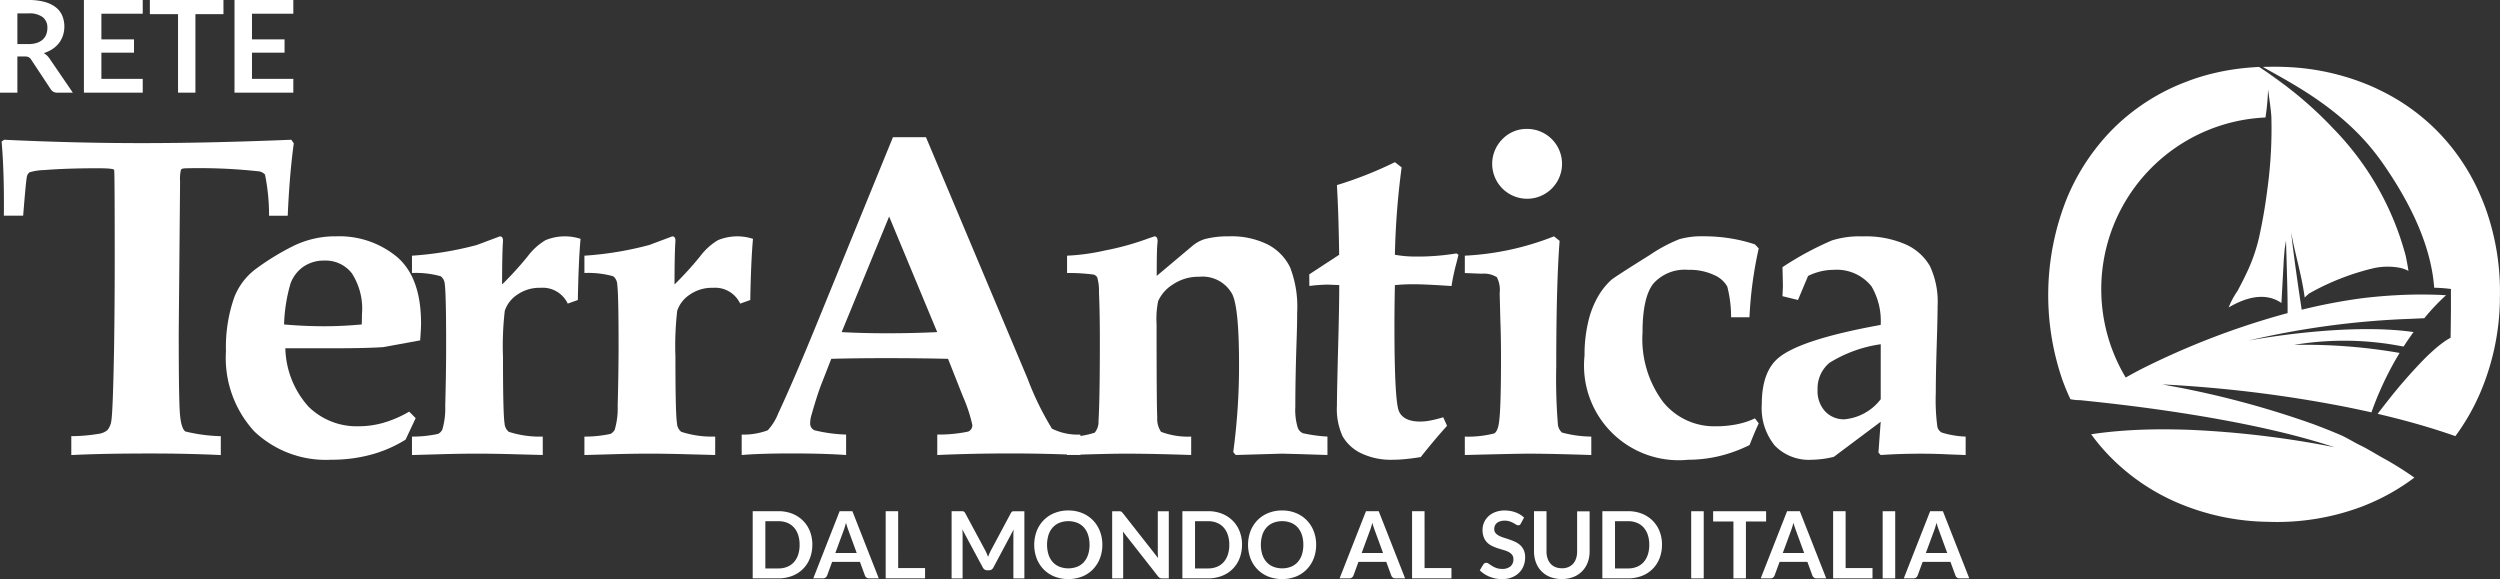 <svg id="Raggruppa_622" data-name="Raggruppa 622" xmlns="http://www.w3.org/2000/svg" xmlns:xlink="http://www.w3.org/1999/xlink" width="215.85" height="50" viewBox="0 0 215.85 50">
  <rect x="0" y="0" width="215.85" height="50" fill="#333333" stroke="none"/>
  <defs>
    <clipPath id="clip-path">
      <rect id="Rettangolo_5" data-name="Rettangolo 5" width="215.85" height="50" fill="#fff"/>
    </clipPath>
    <clipPath id="clip-path-3">
      <rect id="Rettangolo_1" data-name="Rettangolo 1" width="0.04" height="0.034" fill="#fff"/>
    </clipPath>
  </defs>
  <g id="Raggruppa_6" data-name="Raggruppa 6" clip-path="url(#clip-path)">
    <g id="Raggruppa_5" data-name="Raggruppa 5">
      <g id="Raggruppa_4" data-name="Raggruppa 4" clip-path="url(#clip-path)">
        <g id="Raggruppa_3" data-name="Raggruppa 3" transform="translate(8.693 25.312)" opacity="0.63">
          <g id="Raggruppa_2" data-name="Raggruppa 2">
            <g id="Raggruppa_1" data-name="Raggruppa 1" clip-path="url(#clip-path-3)">
              <path id="Tracciato_1" data-name="Tracciato 1" d="M72.008,209.557l-.038.034v-.008a.439.439,0,0,1,.04-.025" transform="translate(-71.968 -209.557)" fill="#fff"/>
            </g>
          </g>
        </g>
        <path id="Tracciato_2" data-name="Tracciato 2" d="M1638.009,67.813a21.279,21.279,0,0,1-1.6,7.794,18.954,18.954,0,0,1-2.245,3.98c-1.881-.662-3.839-1.226-5.8-1.707q-.456-.113-.912-.219c.266-.35.574-.749.91-1.174a44.217,44.217,0,0,1,3.11-3.554q.4-.4.782-.741l.075-.067a9.51,9.51,0,0,1,1.078-.834c.036-.02.065-.041.1-.058a2.721,2.721,0,0,1,.244-.141c.017-1.083.026-1.874.028-2.45,0-.221,0-.411,0-.574V66.881a12.921,12.921,0,0,0-1.445-.107c-.295-4.038-2.454-7.882-4.4-10.69a19.808,19.808,0,0,0-1.254-1.625c-3.081-3.6-7.136-5.589-9.141-6.75.407-.011,1.025-.023,1.417-.013.138,0,.275.009.411.013a20.636,20.636,0,0,1,7.517,1.653c.228.1.451.2.672.312a17.821,17.821,0,0,1,5.4,3.945,18.228,18.228,0,0,1,3.426,5.32q.214.5.4,1.01a21.3,21.3,0,0,1,1.22,7.865" transform="translate(-1422.166 -41.931)" fill="#fff"/>
        <path id="Tracciato_3" data-name="Tracciato 3" d="M1620.2,51.354l1.741,1.261q-.827-.635-1.741-1.261m3.6,19.2v.008l.035-.031a.4.4,0,0,0-.036.023" transform="translate(-1424.499 -45.151)" fill="#fff"/>
        <path id="Tracciato_4" data-name="Tracciato 4" d="M1498.438,67.589l-.025,0-.1-.007-.159-.01c-.058,0-.125-.007-.2-.012-.029,0-.057,0-.087,0-.07,0-.145,0-.218-.007-.441-.014-1.032-.024-1.744-.017-1.146.017-2.608.087-4.269.276l-.354.042a48.867,48.867,0,0,0-5.2.991c-.138-.9-.673-4.44-.91-6.678.348,1.931.869,3.523,1.159,5.548a.224.224,0,0,0,0,.03c0,.019,0,.03,0,.04a.075.075,0,0,1,0,.013c.1-.094.2-.189.307-.281V67.5a.365.365,0,0,1,.036-.023s0,0,0,0c.032-.02.063-.041.1-.062a21.3,21.3,0,0,1,4.584-1.911c.211-.063.423-.122.634-.171,0,0,.005,0,.006,0a5.657,5.657,0,0,1,2.628-.093,2.9,2.9,0,0,1,.663.249s.005,0,.009,0c-.065-.435-.145-.861-.234-1.279-.006-.018-.009-.038-.013-.057a24.844,24.844,0,0,0-6.246-10.956,33.3,33.3,0,0,0-3.918-3.547l-.108-.085-1.742-1.261a.187.187,0,0,1-.023-.015q-.295-.2-.6-.4s-.005,0-.009-.005c-.042,0-.085,0-.126.007-.08,0-.161.009-.241.013-.16.01-.319.022-.477.033-.316.029-.627.06-.941.1s-.615.086-.921.139-.6.11-.9.178-.591.137-.884.217-.578.165-.862.257-.565.192-.844.3c-.02.007-.04.016-.061.022a17.97,17.97,0,0,0-6.239,3.96,18.642,18.642,0,0,0-4.11,6.14,22.476,22.476,0,0,0-.376,15.66q.312.857.689,1.66a3.752,3.752,0,0,0,.827.083c.265.027.531.054.8.083q1.459.153,2.921.329h0q1.124.137,2.245.288h0q.736.1,1.47.207c2.96.431,5.918.947,8.837,1.605,1.606.362,3.2.776,4.773,1.257.315.1.626.2.931.3-.06-.013-.472-.1-1.159-.226a83.4,83.4,0,0,0-10.92-1.261c-.594-.028-1.2-.046-1.8-.054-1.478-.026-2.98.007-4.454.118-.907.068-1.8.165-2.678.3a17.564,17.564,0,0,0,1.336,1.623,18.19,18.19,0,0,0,6.043,4.255,20.544,20.544,0,0,0,7.912,1.681,20.817,20.817,0,0,0,8-1.285,18.534,18.534,0,0,0,4.613-2.533,28.278,28.278,0,0,0-2.737-1.708c-.634-.35-1.253-.751-1.92-1.072-.225-.108-.453-.233-.681-.36-.342-.191-.688-.387-1.036-.537-.767-.33-1.547-.637-2.32-.927a79.4,79.4,0,0,0-12.419-3.322.024.024,0,0,0-.013,0c-.336-.068-.544-.1-.6-.113l-.016-.006a111.365,111.365,0,0,1,16.074,1.992c.65.134,1.306.273,1.963.421.227-.646.472-1.265.73-1.85a27.29,27.29,0,0,1,1.7-3.281l-.081-.015a47.462,47.462,0,0,0-9.035-.679,26.138,26.138,0,0,1,9.314.118c.052.011.107.008.157.013.217-.34.435-.66.65-.96.066-.1.132-.19.2-.281-.046-.009-.095-.013-.145-.02-.113-.015-.225-.03-.34-.043-5.781-.693-13.373.727-13.778.8a72.464,72.464,0,0,1,14.092-1.881c.062,0,.125-.009.187-.01.345-.015.651-.029.91-.039a18.75,18.75,0,0,1,1.728-1.847c.1-.094.159-.141.159-.141s-.043,0-.128-.008m-13.578,1.568-.065.018.034-.02A67.224,67.224,0,0,0,1472.175,74q-.651.341-1.288.7a14.838,14.838,0,0,1,12.068-22.452,19.743,19.743,0,0,0,.221-2.43c.078.619.265,1.81.289,2.434a38.33,38.33,0,0,1-.357,6.261q-.262,2.093-.724,4.162a14.808,14.808,0,0,1-1.093,3.071c-.235.5-.489.991-.752,1.477a7.008,7.008,0,0,0-.763,1.426c1.378-.808,3.1-1.382,4.556-.386l.208-3.825.074-.858.112-.7c.038,1.192.1,3.244.128,4.725.012.686.016,1.249.006,1.55" transform="translate(-1287.353 -42.104)" fill="#fff"/>
        <path id="Tracciato_5" data-name="Tracciato 5" d="M1.5,4.873V8H0V0H2.456A5.166,5.166,0,0,1,3.867.169,2.7,2.7,0,0,1,4.83.642a1.826,1.826,0,0,1,.551.727,2.411,2.411,0,0,1,.175.932,2.4,2.4,0,0,1-.12.763,2.205,2.205,0,0,1-.345.653,2.319,2.319,0,0,1-.557.515,2.928,2.928,0,0,1-.754.354,1.481,1.481,0,0,1,.49.459L6.287,8H4.939a.662.662,0,0,1-.331-.077A.675.675,0,0,1,4.377,7.7L2.684,5.138a.6.6,0,0,0-.209-.2.737.737,0,0,0-.337-.061Zm0-1.068h.935a2.335,2.335,0,0,0,.738-.1,1.432,1.432,0,0,0,.518-.29,1.164,1.164,0,0,0,.3-.44,1.511,1.511,0,0,0,.1-.559,1.133,1.133,0,0,0-.4-.935,1.941,1.941,0,0,0-1.233-.326H1.5Z" fill="#fff"/>
        <path id="Tracciato_6" data-name="Tracciato 6" d="M65.053,0V1.184H61.484V3.4H64.3V4.547H61.484V6.809h3.569V8H59.975V0Z" transform="translate(-52.73 0)" fill="#fff"/>
        <path id="Tracciato_7" data-name="Tracciato 7" d="M113.488,0V1.222h-2.422V8h-1.5V1.222h-2.433V0Z" transform="translate(-94.194 0)" fill="#fff"/>
        <path id="Tracciato_8" data-name="Tracciato 8" d="M172.694,0V1.184h-3.569V3.4h2.812V4.547h-2.812V6.809h3.569V8h-5.078V0Z" transform="translate(-147.369 0)" fill="#fff"/>
        <path id="Tracciato_9" data-name="Tracciato 9" d="M7.179,127.091v-1.63a14.5,14.5,0,0,0,2.309-.194,1.522,1.522,0,0,0,.8-.32,1.563,1.563,0,0,0,.349-.824q.135-.834.233-6.127.058-3.761.058-7.678,0-7.7-.049-7.843T9.5,102.33q-2.7,0-4.649.155a4.871,4.871,0,0,0-1.275.194.619.619,0,0,0-.224.34q-.077.243-.33,3.406H1.357q.039-3.717-.194-6.4l.213-.156q6.113.291,11.9.291,5.763,0,12.9-.291l.213.312q-.369,2.667-.524,6.247h-1.61a17.934,17.934,0,0,0-.349-3.546.871.871,0,0,0-.621-.294,47.083,47.083,0,0,0-6.171-.255c-.259,0-.414.039-.465.117a3.448,3.448,0,0,0-.078,1.029l-.116,13.051q0,5.671.1,6.962t.469,1.563a14.25,14.25,0,0,0,3.063.408v1.63q-2.857-.136-6.063-.136-4.217,0-6.841.136" transform="translate(-1.023 -87.803)" fill="#fff"/>
        <path id="Tracciato_10" data-name="Tracciato 10" d="M177.344,184.078l.56.564-.87,1.857a11.206,11.206,0,0,1-3,1.3,12.982,12.982,0,0,1-3.406.433,8.963,8.963,0,0,1-6.667-2.457,9.386,9.386,0,0,1-2.436-6.906,13,13,0,0,1,.718-4.662,5.579,5.579,0,0,1,1.912-2.486,21.833,21.833,0,0,1,3.066-1.884,8.213,8.213,0,0,1,3.813-.894,7.8,7.8,0,0,1,5.259,1.779q2.076,1.779,2.076,5.727,0,.486-.078,1.478l-3.177.582q-1.472.1-4.262.1h-4.2a7.806,7.806,0,0,0,2,5.04A5.917,5.917,0,0,0,173,185.342a7.693,7.693,0,0,0,2.193-.321,9.73,9.73,0,0,0,2.155-.944m-10.811-7.525q1.746.155,3.493.155,1.532,0,3.221-.155l.019-.915a5.624,5.624,0,0,0-.873-3.5,2.863,2.863,0,0,0-2.367-1.1,3.128,3.128,0,0,0-1.8.516,3.062,3.062,0,0,0-1.126,1.451,14.1,14.1,0,0,0-.562,3.544" transform="translate(-142.016 -148.539)" fill="#fff"/>
        <path id="Tracciato_11" data-name="Tracciato 11" d="M294.5,187.826v-1.591a10.491,10.491,0,0,0,2.251-.233.848.848,0,0,0,.369-.369,6.516,6.516,0,0,0,.252-2.059q.077-2.837.078-5.169,0-4.489-.117-5.325a.925.925,0,0,0-.349-.689,7.969,7.969,0,0,0-2.484-.282v-1.494a28.9,28.9,0,0,0,5.594-.922l1.993-.746q.271,0,.272.368l-.016.272q-.062,1.223-.062,3.512a28.973,28.973,0,0,0,2.193-2.407,5.412,5.412,0,0,1,1.553-1.416,4.393,4.393,0,0,1,3.027-.116q-.174,1.942-.233,5.282l-.873.311a2.382,2.382,0,0,0-2.368-1.363,3.319,3.319,0,0,0-2,.6,2.673,2.673,0,0,0-1.067,1.382,26.212,26.212,0,0,0-.155,3.97q0,4.924.135,5.742a1.012,1.012,0,0,0,.369.739,8.59,8.59,0,0,0,2.93.409v1.591l-2.174-.058q-2.076-.059-3.59-.058-1.436,0-3.337.058Z" transform="translate(-258.93 -148.539)" fill="#fff"/>
        <path id="Tracciato_12" data-name="Tracciato 12" d="M417.74,187.826v-1.591a10.49,10.49,0,0,0,2.251-.233.847.847,0,0,0,.369-.369,6.517,6.517,0,0,0,.252-2.059q.077-2.837.078-5.169,0-4.489-.117-5.325a.924.924,0,0,0-.349-.689,7.969,7.969,0,0,0-2.484-.282v-1.494a28.9,28.9,0,0,0,5.594-.922l1.993-.746q.272,0,.272.368l-.016.272q-.062,1.223-.062,3.512a28.984,28.984,0,0,0,2.193-2.407,5.413,5.413,0,0,1,1.553-1.416,4.393,4.393,0,0,1,3.027-.116q-.174,1.942-.233,5.282l-.873.311a2.382,2.382,0,0,0-2.368-1.363,3.319,3.319,0,0,0-2,.6,2.673,2.673,0,0,0-1.067,1.382,26.227,26.227,0,0,0-.155,3.97q0,4.924.135,5.742a1.012,1.012,0,0,0,.369.739,8.589,8.589,0,0,0,2.93.409v1.591l-2.174-.058q-2.076-.059-3.59-.058-1.436,0-3.337.058Z" transform="translate(-367.282 -148.539)" fill="#fff"/>
        <path id="Tracciato_13" data-name="Tracciato 13" d="M530.152,123.774a6.01,6.01,0,0,0,2.25-.369,4.7,4.7,0,0,0,.912-1.475q1.183-2.523,3.027-7L543.211,98.1h2.853l8.77,20.84a25.487,25.487,0,0,0,2.106,4.322,5,5,0,0,0,2.455.51v1.766q-3.162-.136-5.974-.136-3.355,0-6.382.136v-1.766a12.43,12.43,0,0,0,2.667-.256.581.581,0,0,0,.359-.578,12.935,12.935,0,0,0-.815-2.464l-1.281-3.241q-2.409-.058-5.381-.058-2.584,0-4.7.058l-.853,2.18q-.35.891-.853,2.654a2.569,2.569,0,0,0-.117.72.629.629,0,0,0,.378.616,12.947,12.947,0,0,0,2.725.369v1.766q-1.9-.136-4.731-.136-2.695,0-4.284.136Zm12.731-18.828-4.1,9.98q1.785.1,3.941.1,2.253,0,4.31-.1Z" transform="translate(-466.115 -86.252)" fill="#fff"/>
        <path id="Tracciato_14" data-name="Tracciato 14" d="M762.729,187.826v-1.591a6.865,6.865,0,0,0,2.387-.34,1.456,1.456,0,0,0,.33-1q.117-1.962.116-6.918,0-2.449-.077-4.217a4.058,4.058,0,0,0-.154-1.282.578.578,0,0,0-.308-.233,16.874,16.874,0,0,0-2.293-.136v-1.494a18.483,18.483,0,0,0,3.278-.451,23.329,23.329,0,0,0,3.744-1.041l.525-.177q.272,0,.272.446l-.019.174q-.059.543-.058,2.794l3-2.522a3.124,3.124,0,0,1,1.162-.66,7.979,7.979,0,0,1,2.073-.233,7.013,7.013,0,0,1,3.361.71,4.4,4.4,0,0,1,1.918,1.964,9.379,9.379,0,0,1,.61,3.9q0,1.167-.058,2.7-.1,3.151-.1,5.446a5.222,5.222,0,0,0,.213,1.809.84.84,0,0,0,.436.467,12.911,12.911,0,0,0,2.125.291v1.591l-2.387-.077-1.533-.039-4,.116-.213-.253a55.918,55.918,0,0,0,.5-7.577q0-4.935-.6-6.081a2.912,2.912,0,0,0-2.833-1.477,3.918,3.918,0,0,0-2.29.672,3.238,3.238,0,0,0-1.261,1.43,7.563,7.563,0,0,0-.136,1.966q0,7.045.058,8.066a1.969,1.969,0,0,0,.33,1.255,6.549,6.549,0,0,0,2.6.409v1.591q-3.377-.116-5.7-.116-1.379,0-5.026.116" transform="translate(-670.6 -148.539)" fill="#fff"/>
        <path id="Tracciato_15" data-name="Tracciato 15" d="M935.863,125.614l2.581-1.689q-.044-3.434-.194-6.015a33.556,33.556,0,0,0,5.006-1.979l.582.446a67.538,67.538,0,0,0-.582,7.548,10.247,10.247,0,0,0,1.766.155,20.943,20.943,0,0,0,3.551-.272l.174.116-.174.7a17.971,17.971,0,0,0-.427,2q-2.27-.155-3.338-.155a15.293,15.293,0,0,0-1.552.077q-.039,1.964-.039,3.46,0,6.53.388,7.425t1.844.894a4.764,4.764,0,0,0,.922-.1,10.147,10.147,0,0,0,1.058-.272l.33.738q-1.165,1.3-2.271,2.7-.718.116-1.319.174t-1.106.058a5.93,5.93,0,0,1-2.726-.563,3.656,3.656,0,0,1-1.591-1.457,5.644,5.644,0,0,1-.495-2.662q0-.932.1-4.9.1-3.478.1-5.5l-.99-.039a13.887,13.887,0,0,0-1.591.116Z" transform="translate(-822.821 -101.928)" fill="#fff"/>
        <path id="Tracciato_16" data-name="Tracciato 16" d="M1047.053,120.312v-1.591a9.027,9.027,0,0,0,2.532-.272q.34-.194.437-1.088.155-1.225.156-5.4,0-1.807-.058-3.342l-.058-2.273a2.406,2.406,0,0,0-.243-1.389,2.124,2.124,0,0,0-1.309-.3l-1.456-.058V103.1a24.076,24.076,0,0,0,7.7-1.669l.485.389q-.292,3.714-.291,10.813a49.3,49.3,0,0,0,.135,4.959,1.122,1.122,0,0,0,.356.778,10.1,10.1,0,0,0,2.535.35v1.591q-3.5-.116-5.414-.116-1.025,0-5.511.116m5.395-28.156a3.015,3.015,0,1,1-2.144.883,2.9,2.9,0,0,1,2.144-.883" transform="translate(-920.581 -81.025)" fill="#fff"/>
        <path id="Tracciato_17" data-name="Tracciato 17" d="M1146.881,175.93h-1.591a10.43,10.43,0,0,0-.331-2.658,2.356,2.356,0,0,0-1.139-.99,4.931,4.931,0,0,0-2.227-.446,3.623,3.623,0,0,0-3.005,1.177q-.944,1.177-.944,4.233a9.079,9.079,0,0,0,1.766,5.984,5.655,5.655,0,0,0,4.542,2.111,9.132,9.132,0,0,0,1.854-.175,6.8,6.8,0,0,0,1.543-.506l.328.428q-.424.926-.79,1.872a12.31,12.31,0,0,1-2.611.954,11.541,11.541,0,0,1-2.689.318,8.172,8.172,0,0,1-8.95-8.994,12.366,12.366,0,0,1,.311-2.884,7.962,7.962,0,0,1,.844-2.2,5.992,5.992,0,0,1,1.174-1.467q.388-.31,3.338-2.156a13.229,13.229,0,0,1,2.513-1.34,7.1,7.1,0,0,1,2.106-.253,14.5,14.5,0,0,1,2.27.175,13.374,13.374,0,0,1,2.154.524l.33.349a34.234,34.234,0,0,0-.8,5.937" transform="translate(-995.828 -148.537)" fill="#fff"/>
        <path id="Tracciato_18" data-name="Tracciato 18" d="M1276.945,186.235v1.591l-1.5-.058q-1.187-.058-2.373-.058-1.829,0-3.463.116l-.194-.212.194-2.661-4.048,3.03a8.636,8.636,0,0,1-1.918.251,4.1,4.1,0,0,1-3.176-1.222,5.1,5.1,0,0,1-1.124-3.571q0-2.891,1.53-4.075,1.976-1.552,8.735-2.775a5.908,5.908,0,0,0-.793-3.331,3.84,3.84,0,0,0-3.289-1.423,4.827,4.827,0,0,0-1.075.126,5.233,5.233,0,0,0-1.112.4l-.871,2.076-1.339-.329.039-.874-.02-.854-.019-.776a26.9,26.9,0,0,1,4.268-2.309,7.92,7.92,0,0,1,2.639-.349,8.636,8.636,0,0,1,3.726.69,4.559,4.559,0,0,1,2.1,1.877,7.269,7.269,0,0,1,.66,3.462q0,.953-.077,3.4-.079,2.528-.078,4.064a17.594,17.594,0,0,0,.136,2.956.763.763,0,0,0,.378.487,7.932,7.932,0,0,0,2.066.35m-7.335-7.975a11.411,11.411,0,0,0-4.428,1.606,2.888,2.888,0,0,0-1.025,2.326,2.577,2.577,0,0,0,.657,1.869,2.213,2.213,0,0,0,1.663.681,4.454,4.454,0,0,0,3.132-1.732Z" transform="translate(-1107.23 -148.538)" fill="#fff"/>
        <path id="Tracciato_19" data-name="Tracciato 19" d="M543.2,368.33a3.137,3.137,0,0,1-.212,1.17,2.628,2.628,0,0,1-1.523,1.515,3.253,3.253,0,0,1-1.2.212h-2.212v-5.8h2.212a3.228,3.228,0,0,1,1.2.215,2.715,2.715,0,0,1,.926.6,2.67,2.67,0,0,1,.6.916,3.137,3.137,0,0,1,.212,1.17m-1.1,0a2.663,2.663,0,0,0-.128-.856,1.814,1.814,0,0,0-.365-.641,1.574,1.574,0,0,0-.575-.4,1.981,1.981,0,0,0-.764-.14h-1.126v4.08h1.126a1.98,1.98,0,0,0,.764-.14,1.574,1.574,0,0,0,.575-.4,1.812,1.812,0,0,0,.365-.641,2.663,2.663,0,0,0,.128-.856" transform="translate(-473.065 -321.292)" fill="#fff"/>
        <path id="Tracciato_20" data-name="Tracciato 20" d="M586.981,371.229h-.834a.363.363,0,0,1-.23-.07.4.4,0,0,1-.13-.174l-.433-1.182h-2.4l-.433,1.182a.379.379,0,0,1-.126.168.355.355,0,0,1-.231.076h-.838l2.277-5.8h1.1Zm-3.751-2.188h1.847l-.705-1.928c-.032-.085-.068-.186-.106-.3s-.077-.242-.114-.379q-.056.2-.11.381t-.106.309Z" transform="translate(-511.108 -321.293)" fill="#fff"/>
        <path id="Tracciato_21" data-name="Tracciato 21" d="M634.167,370.338h2.321v.89h-3.4v-5.8h1.078Z" transform="translate(-556.618 -321.292)" fill="#fff"/>
        <path id="Tracciato_22" data-name="Tracciato 22" d="M683.241,369.09q.058.139.114.278.056-.144.116-.284t.129-.269l1.715-3.21a.445.445,0,0,1,.066-.1.2.2,0,0,1,.076-.052.34.34,0,0,1,.094-.02c.034,0,.076,0,.124,0h.814v5.8h-.95v-3.743c0-.07,0-.146.006-.229s.01-.167.018-.253l-1.752,3.287a.461.461,0,0,1-.156.174.4.4,0,0,1-.225.062h-.148a.4.4,0,0,1-.224-.062.462.462,0,0,1-.156-.174l-1.775-3.3q.016.132.022.259c0,.084.006.162.006.235v3.743h-.95v-5.8h.814q.072,0,.124,0a.338.338,0,0,1,.094.02.221.221,0,0,1,.078.052.4.4,0,0,1,.068.1l1.731,3.218q.068.128.126.267" transform="translate(-598.044 -321.293)" fill="#fff"/>
        <path id="Tracciato_23" data-name="Tracciato 23" d="M745.178,367.864a3.213,3.213,0,0,1-.213,1.18,2.793,2.793,0,0,1-.6.94,2.705,2.705,0,0,1-.926.619,3.343,3.343,0,0,1-2.4,0,2.722,2.722,0,0,1-.93-.619,2.783,2.783,0,0,1-.6-.94,3.385,3.385,0,0,1,0-2.361,2.784,2.784,0,0,1,.6-.94,2.719,2.719,0,0,1,.93-.619,3.134,3.134,0,0,1,1.2-.223,3.1,3.1,0,0,1,1.2.224,2.744,2.744,0,0,1,.926.619,2.775,2.775,0,0,1,.6.938,3.213,3.213,0,0,1,.213,1.18m-1.106,0a2.7,2.7,0,0,0-.126-.856,1.808,1.808,0,0,0-.363-.643,1.564,1.564,0,0,0-.575-.4,2.153,2.153,0,0,0-1.529,0,1.577,1.577,0,0,0-.579.4,1.818,1.818,0,0,0-.367.643,2.922,2.922,0,0,0,0,1.711,1.8,1.8,0,0,0,.367.641,1.59,1.59,0,0,0,.579.4,2.154,2.154,0,0,0,1.529,0,1.577,1.577,0,0,0,.575-.4,1.787,1.787,0,0,0,.363-.641,2.7,2.7,0,0,0,.126-.856" transform="translate(-650.002 -320.826)" fill="#fff"/>
        <path id="Tracciato_24" data-name="Tracciato 24" d="M795.666,365.439a.28.28,0,0,1,.086.024.285.285,0,0,1,.074.052.844.844,0,0,1,.08.09l3.042,3.876c-.011-.094-.018-.185-.022-.274s-.006-.173-.006-.251v-3.523h.95v5.8h-.557a.492.492,0,0,1-.212-.04.471.471,0,0,1-.164-.144l-3.03-3.86q.012.128.018.254t.006.231v3.559h-.95v-5.8h.565a1.013,1.013,0,0,1,.12.006" transform="translate(-698.956 -321.293)" fill="#fff"/>
        <path id="Tracciato_25" data-name="Tracciato 25" d="M850.3,368.33a3.134,3.134,0,0,1-.212,1.17,2.627,2.627,0,0,1-1.523,1.515,3.251,3.251,0,0,1-1.2.212h-2.212v-5.8h2.212a3.225,3.225,0,0,1,1.2.215,2.714,2.714,0,0,1,.926.6,2.674,2.674,0,0,1,.6.916,3.135,3.135,0,0,1,.212,1.17m-1.1,0a2.658,2.658,0,0,0-.128-.856,1.812,1.812,0,0,0-.365-.641,1.573,1.573,0,0,0-.575-.4,1.98,1.98,0,0,0-.764-.14h-1.126v4.08h1.126a1.98,1.98,0,0,0,.764-.14,1.574,1.574,0,0,0,.575-.4,1.81,1.81,0,0,0,.365-.641,2.658,2.658,0,0,0,.128-.856" transform="translate(-743.066 -321.292)" fill="#fff"/>
        <path id="Tracciato_26" data-name="Tracciato 26" d="M898.013,367.864a3.215,3.215,0,0,1-.212,1.18,2.794,2.794,0,0,1-.6.94,2.7,2.7,0,0,1-.926.619,3.344,3.344,0,0,1-2.4,0,2.721,2.721,0,0,1-.93-.619,2.78,2.78,0,0,1-.6-.94,3.385,3.385,0,0,1,0-2.361,2.781,2.781,0,0,1,.6-.94,2.718,2.718,0,0,1,.93-.619,3.134,3.134,0,0,1,1.2-.223,3.1,3.1,0,0,1,1.2.224,2.743,2.743,0,0,1,.926.619,2.776,2.776,0,0,1,.6.938,3.215,3.215,0,0,1,.212,1.18m-1.106,0a2.7,2.7,0,0,0-.126-.856,1.808,1.808,0,0,0-.363-.643,1.565,1.565,0,0,0-.575-.4,2.152,2.152,0,0,0-1.529,0,1.576,1.576,0,0,0-.579.4,1.815,1.815,0,0,0-.367.643,2.918,2.918,0,0,0,0,1.711,1.794,1.794,0,0,0,.367.641,1.589,1.589,0,0,0,.579.4,2.154,2.154,0,0,0,1.529,0,1.578,1.578,0,0,0,.575-.4,1.787,1.787,0,0,0,.363-.641,2.7,2.7,0,0,0,.126-.856" transform="translate(-784.377 -320.826)" fill="#fff"/>
        <path id="Tracciato_27" data-name="Tracciato 27" d="M963.209,371.229h-.834a.364.364,0,0,1-.23-.07.4.4,0,0,1-.13-.174l-.433-1.182h-2.4l-.433,1.182a.38.38,0,0,1-.127.168.354.354,0,0,1-.23.076h-.838l2.276-5.8h1.1Zm-3.751-2.188h1.848l-.706-1.928q-.048-.128-.106-.3t-.114-.379q-.056.2-.11.381t-.106.309Z" transform="translate(-841.892 -321.293)" fill="#fff"/>
        <path id="Tracciato_28" data-name="Tracciato 28" d="M1010.4,370.338h2.321v.89h-3.4v-5.8h1.078Z" transform="translate(-887.403 -321.292)" fill="#fff"/>
        <path id="Tracciato_29" data-name="Tracciato 29" d="M1061.332,366.02a.3.3,0,0,1-.1.124.255.255,0,0,1-.138.036.349.349,0,0,1-.18-.062c-.067-.041-.146-.087-.237-.138a1.915,1.915,0,0,0-.319-.138,1.344,1.344,0,0,0-.431-.062,1.262,1.262,0,0,0-.391.054.824.824,0,0,0-.281.15.6.6,0,0,0-.17.23.753.753,0,0,0-.056.295.511.511,0,0,0,.114.341.95.95,0,0,0,.3.233,2.811,2.811,0,0,0,.429.172q.241.076.491.162a4.7,4.7,0,0,1,.491.2,1.7,1.7,0,0,1,.429.289,1.305,1.305,0,0,1,.3.427,1.481,1.481,0,0,1,.114.613,2,2,0,0,1-.134.735,1.7,1.7,0,0,1-.393.6,1.858,1.858,0,0,1-.631.4,2.326,2.326,0,0,1-.854.146,2.755,2.755,0,0,1-.545-.054,2.87,2.87,0,0,1-.515-.154,2.679,2.679,0,0,1-.461-.24,2.264,2.264,0,0,1-.383-.313l.313-.517a.4.4,0,0,1,.106-.094.26.26,0,0,1,.138-.038.382.382,0,0,1,.216.082q.116.082.275.182a2.1,2.1,0,0,0,.373.182,1.437,1.437,0,0,0,.515.082,1.055,1.055,0,0,0,.713-.219.783.783,0,0,0,.253-.627.584.584,0,0,0-.114-.373.926.926,0,0,0-.3-.243,2.254,2.254,0,0,0-.429-.166c-.16-.045-.323-.095-.489-.148a4.23,4.23,0,0,1-.489-.193,1.58,1.58,0,0,1-.429-.293,1.333,1.333,0,0,1-.3-.451,1.72,1.72,0,0,1-.114-.667,1.594,1.594,0,0,1,.495-1.15,1.822,1.822,0,0,1,.6-.373,2.165,2.165,0,0,1,.805-.14,2.7,2.7,0,0,1,.946.16,2.135,2.135,0,0,1,.738.449Z" transform="translate(-930.016 -320.826)" fill="#fff"/>
        <path id="Tracciato_30" data-name="Tracciato 30" d="M1098.876,370.359a1.423,1.423,0,0,0,.559-.1,1.164,1.164,0,0,0,.417-.292,1.278,1.278,0,0,0,.26-.457,1.884,1.884,0,0,0,.09-.6v-3.471h1.078V368.9a2.672,2.672,0,0,1-.166.956,2.131,2.131,0,0,1-1.236,1.255,2.9,2.9,0,0,1-2,0,2.125,2.125,0,0,1-1.232-1.255,2.675,2.675,0,0,1-.166-.956v-3.471h1.078V368.9a1.878,1.878,0,0,0,.09.6,1.313,1.313,0,0,0,.258.459,1.133,1.133,0,0,0,.415.295,1.425,1.425,0,0,0,.559.1" transform="translate(-964.033 -321.293)" fill="#fff"/>
        <path id="Tracciato_31" data-name="Tracciato 31" d="M1150.5,368.33a3.134,3.134,0,0,1-.213,1.17,2.628,2.628,0,0,1-1.523,1.515,3.252,3.252,0,0,1-1.2.212h-2.212v-5.8h2.212a3.227,3.227,0,0,1,1.2.215,2.713,2.713,0,0,1,.926.6,2.666,2.666,0,0,1,.6.916,3.135,3.135,0,0,1,.213,1.17m-1.1,0a2.661,2.661,0,0,0-.128-.856,1.818,1.818,0,0,0-.365-.641,1.576,1.576,0,0,0-.575-.4,1.978,1.978,0,0,0-.764-.14h-1.126v4.08h1.126a1.978,1.978,0,0,0,.764-.14,1.577,1.577,0,0,0,.575-.4,1.816,1.816,0,0,0,.365-.641,2.661,2.661,0,0,0,.128-.856" transform="translate(-1007.005 -321.292)" fill="#fff"/>
        <rect id="Rettangolo_2" data-name="Rettangolo 2" width="1.082" height="5.796" transform="translate(146.017 44.14)" fill="#fff"/>
        <path id="Tracciato_32" data-name="Tracciato 32" d="M1229.129,365.433v.886h-1.743v4.91h-1.078v-4.91h-1.752v-.886Z" transform="translate(-1076.643 -321.293)" fill="#fff"/>
        <path id="Tracciato_33" data-name="Tracciato 33" d="M1264.221,371.229h-.833a.365.365,0,0,1-.231-.07.4.4,0,0,1-.13-.174l-.433-1.182h-2.4l-.433,1.182a.38.38,0,0,1-.126.168.355.355,0,0,1-.231.076h-.838l2.276-5.8h1.1Zm-3.751-2.188h1.848l-.705-1.928c-.032-.085-.068-.186-.106-.3s-.077-.242-.115-.379q-.056.2-.11.381t-.106.309Z" transform="translate(-1106.545 -321.293)" fill="#fff"/>
        <path id="Tracciato_34" data-name="Tracciato 34" d="M1311.408,370.338h2.32v.89h-3.4v-5.8h1.078Z" transform="translate(-1152.056 -321.292)" fill="#fff"/>
        <rect id="Rettangolo_3" data-name="Rettangolo 3" width="1.082" height="5.796" transform="translate(162.55 44.14)" fill="#fff"/>
        <path id="Tracciato_35" data-name="Tracciato 35" d="M1366.486,371.229h-.834a.364.364,0,0,1-.23-.07.4.4,0,0,1-.13-.174l-.433-1.182h-2.4l-.433,1.182a.383.383,0,0,1-.126.168.356.356,0,0,1-.231.076h-.838l2.277-5.8h1.1Zm-3.751-2.188h1.848l-.705-1.928q-.048-.128-.106-.3c-.039-.116-.077-.242-.114-.379q-.056.2-.11.381t-.106.309Z" transform="translate(-1196.458 -321.293)" fill="#fff"/>
      </g>
    </g>
  </g>
</svg>
